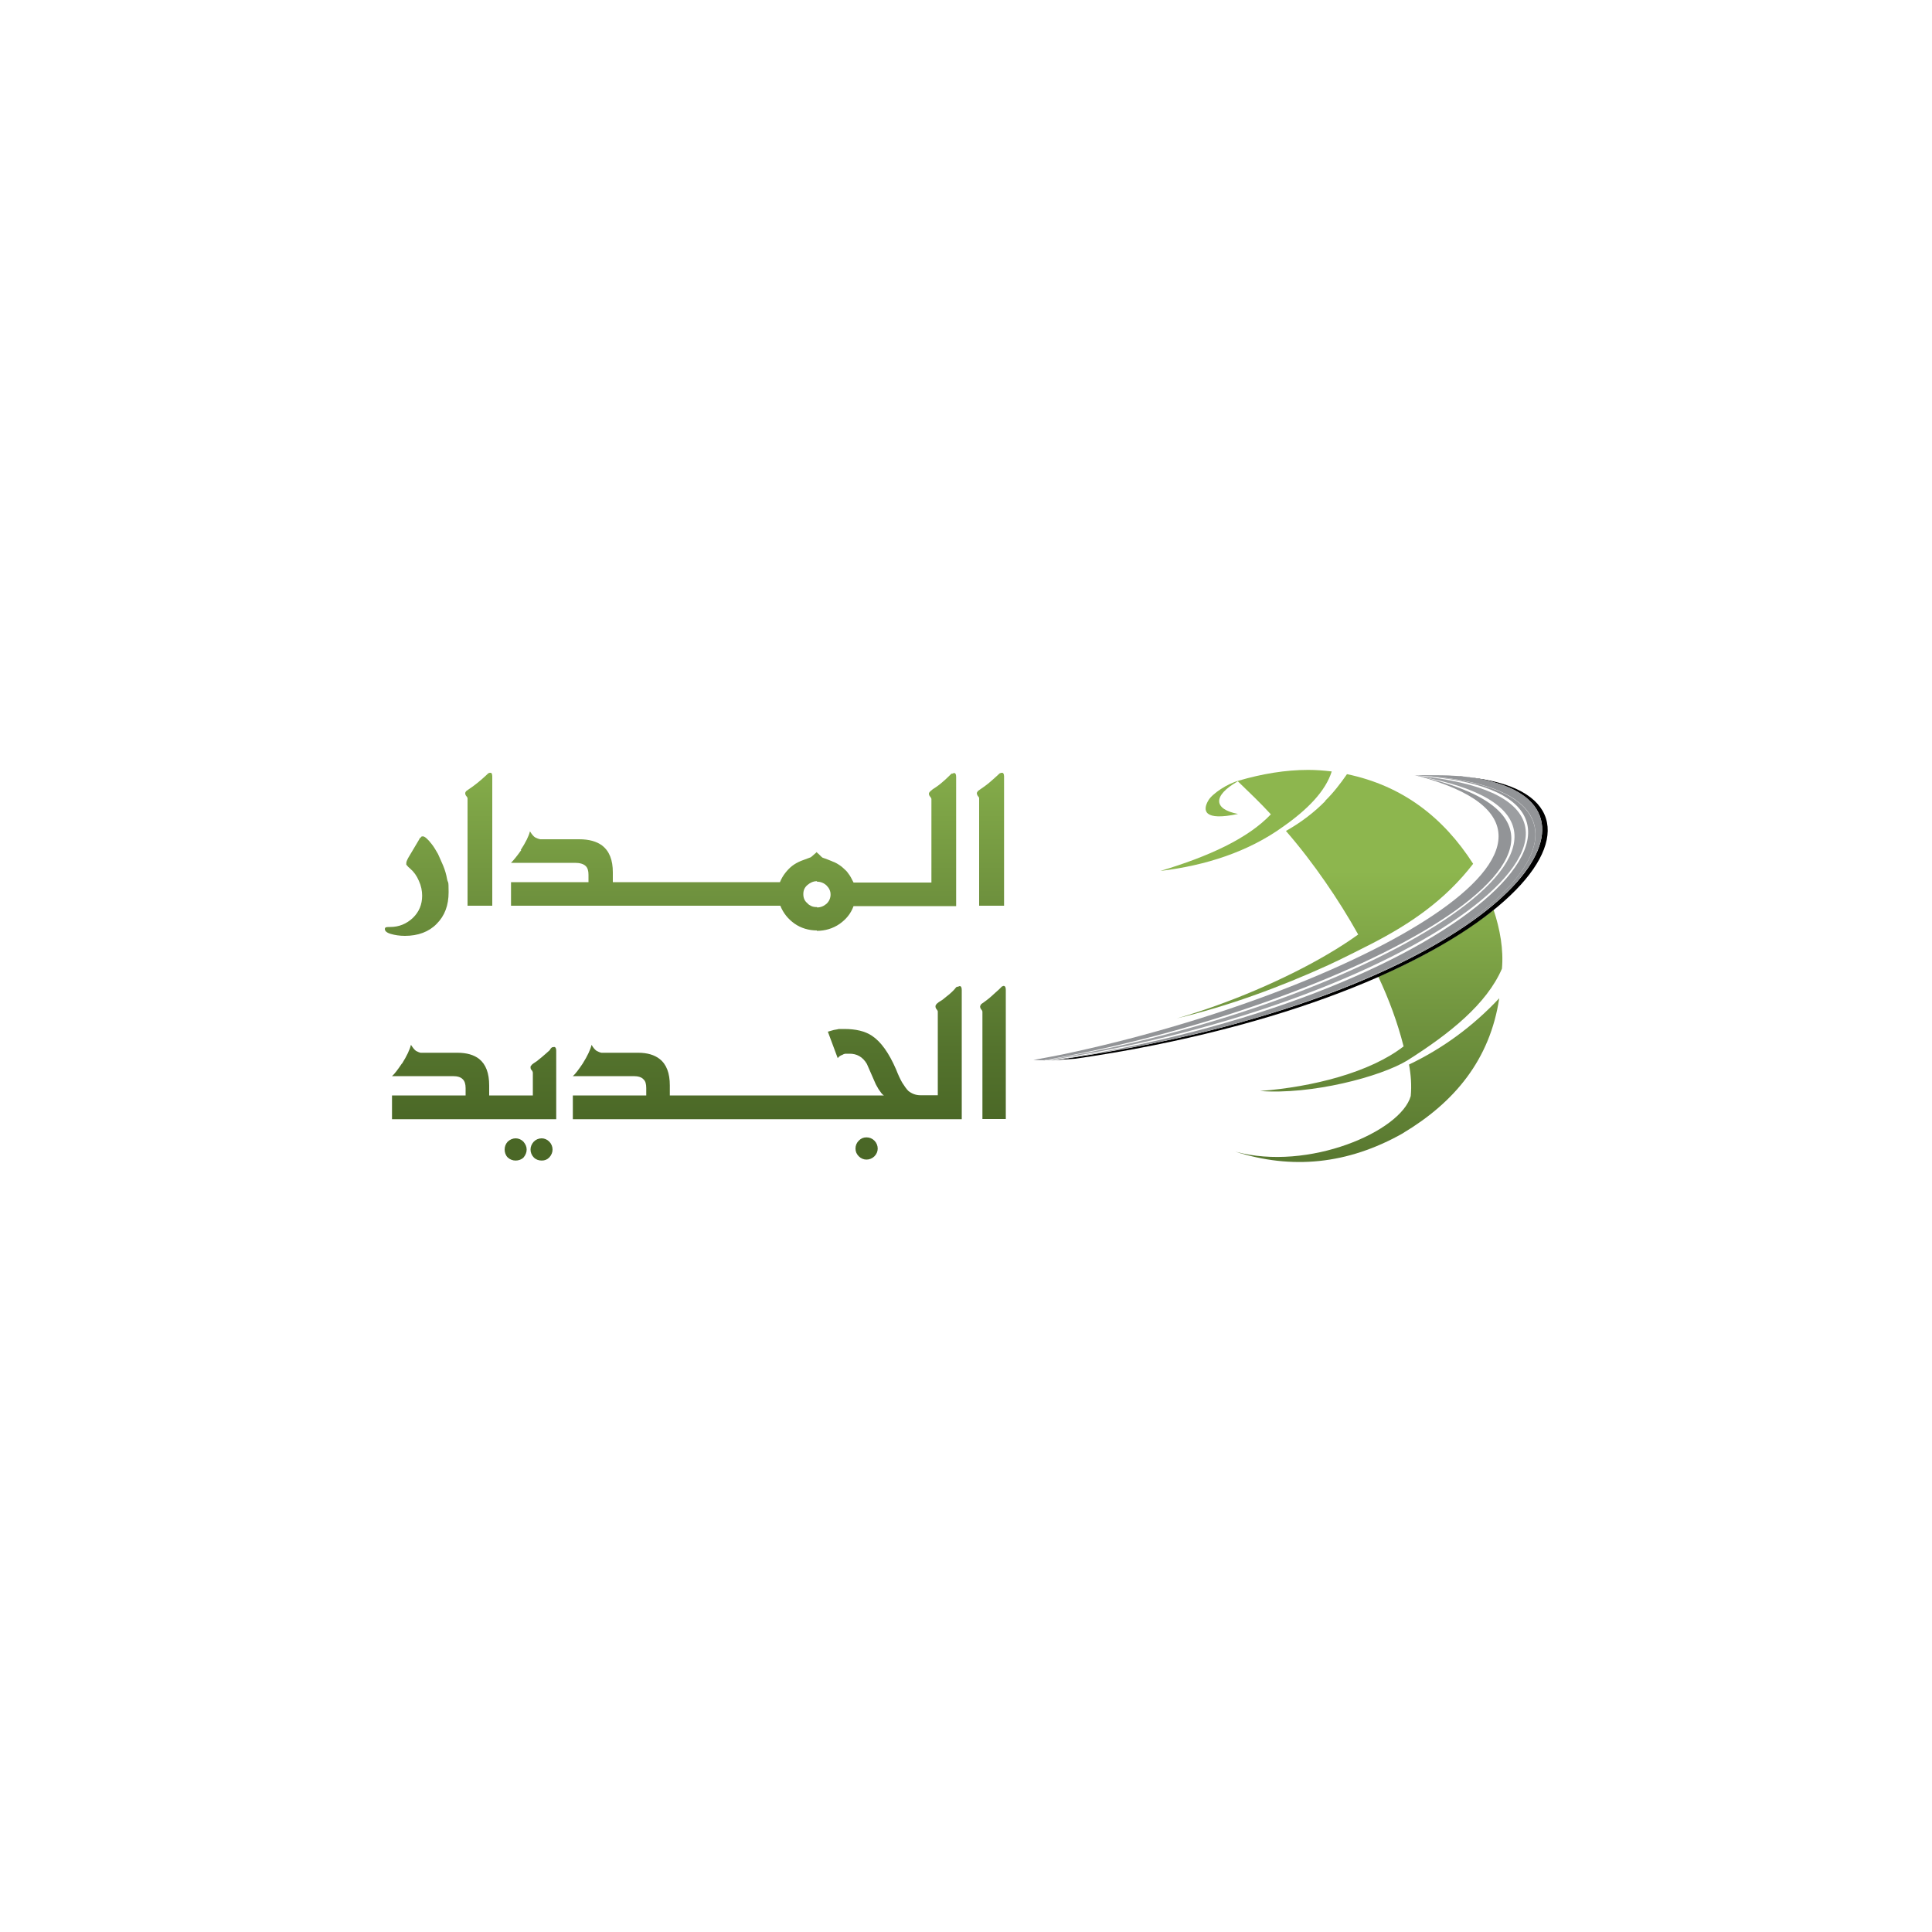 <?xml version="1.0" encoding="UTF-8"?>
<svg id="Layer_2" xmlns="http://www.w3.org/2000/svg" version="1.1" xmlns:xlink="http://www.w3.org/1999/xlink" viewBox="0 0 1000 1000">
  <!-- Generator: Adobe Illustrator 29.1.0, SVG Export Plug-In . SVG Version: 2.1.0 Build 142)  -->
  <defs>
    <style>
      .st0 {
        fill: url(#linear-gradient1);
      }

      .st1 {
        fill: none;
      }

      .st2 {
        clip-path: url(#clippath-1);
      }

      .st3 {
        fill: #bbbdbf;
      }

      .st4 {
        fill: #9c9ea1;
      }

      .st5 {
        fill: #929497;
      }

      .st6 {
        fill: url(#linear-gradient);
      }

      .st7 {
        clip-path: url(#clippath);
      }
    </style>
    <clipPath id="clippath">
      <path class="st1" d="M729.3,551c1,5.3,1.4,10.8.9,16.3-5.1,18.3-52.9,39.1-90.8,28.8,29.1,9.3,58,6.7,86.7-9.5,0,0,0-.1.1-.1,26.7-16,45-38,49.8-69.8-13.7,14.6-29.3,26-46.7,34.3M713.4,505.5c5.6,11.9,10,23.9,13.1,36.1-17.4,13.5-47,21-74.3,23.1,26.6,2,62.2-7.3,76.2-15.8,22.3-14.1,41.1-29.3,49-47.5.9-9.9-1-20.5-4.3-30.4-18.4,14.2-38.4,25.4-59.6,34.5M686,414.6c-5.8,5.9-12.6,11.1-20.4,15.5,7.3,8.4,14.1,17.3,20.4,26.4,6.1,8.8,11.8,17.9,17,27.2-4.6,3.3-9.8,6.7-15.6,10.1-22,13-51.7,25.7-78.2,33.3,26.7-6.4,53.1-16.1,78.2-27.5,5.8-2.6,22.4-11,22.5-11.1h0c20.2-10.4,38.1-22.6,52.6-41.4-15.4-24-36.5-40.4-65.3-46.4-3.4,4.9-7.1,9.7-11.3,13.8M641.1,404.1c-5.8,1.5-13.6,6.7-15.6,10.1-3.2,5.3-2.5,10.9,15.3,7.1-12.6-2.4-13.4-9.3-.1-16.9,5.8,5.6,11.6,11.1,17.1,17.1-12,12.6-32.2,21.8-57.2,29.3,23.4-2.8,45.5-9.9,63.5-22.9,12.7-8.9,22-18.4,25.2-28.6-4.1-.5-8.1-.8-12.2-.8-11.7,0-23.8,2-36.1,5.6h0Z"/>
    </clipPath>
    <linearGradient id="linear-gradient" x1="2027.2" y1="7800.4" x2="2030.4" y2="7800.4" gradientTransform="translate(496220.2 129382.5) rotate(-90) scale(63.5 -63.5)" gradientUnits="userSpaceOnUse">
      <stop offset="0" stop-color="#4a6726"/>
      <stop offset=".2" stop-color="#54732d"/>
      <stop offset=".6" stop-color="#6f923e"/>
      <stop offset="1" stop-color="#8db64e"/>
    </linearGradient>
    <clipPath id="clippath-1">
      <path class="st1" d="M262.8,590.9c-1.1,1.2-1.6,2.6-1.6,4.1s.5,3,1.6,4.1c1.2,1.1,2.6,1.6,4.1,1.6s3-.5,4.1-1.6c1-1.2,1.6-2.6,1.6-4.1s-.6-2.8-1.7-4.1c-1.1-1.1-2.5-1.7-4-1.7-1.5,0-2.9.6-4.1,1.7M276.3,590.9c-1.1,1.2-1.7,2.6-1.7,4.1s.6,3,1.7,4.1c1.1,1.1,2.5,1.6,4.1,1.6s2.8-.5,3.9-1.6c1.1-1.2,1.7-2.6,1.7-4.1s-.6-3-1.7-4.1c-1.1-1.1-2.5-1.7-3.9-1.7-1.6,0-3,.6-4.1,1.7M444.5,590.4c-1.1,1.1-1.7,2.5-1.7,4.1s.6,2.9,1.7,4c1.1,1.1,2.5,1.7,4,1.7s3-.6,4.1-1.7c1.1-1.1,1.7-2.5,1.7-4s-.6-3-1.7-4.1c-1.1-1.1-2.5-1.7-4.1-1.7s-2.8.5-4,1.7M208,550.5c-2.1,3.1-3.7,5.3-5.1,6.5h31.4c2.5,0,4.2.5,5.3,1.7.9.9,1.4,2.4,1.4,4.5v3.8h-38.1v12.3h85v-35.5c0-1.2-.4-1.9-1.1-1.9l-1.1.2c-.2.1-.7.6-1.2,1.5-.6.5-1.2,1.1-1.9,1.7-.5.4-1.2,1-2.2,1.9l-2.6,2.1-1.5,1c-.6.4-1,.7-1.2,1.1-.4.2-.5.6-.5,1,0,.7.2,1.2.6,1.5.4.5.6,1,.6,1.4v11.7h-22.6v-5.2c0-6.3-1.7-10.9-5.2-13.7-2.7-2.1-6.4-3.2-11.3-3.2h-19c-.6-.1-1.5-.5-2.3-.9-.9-.6-1.7-1.7-2.7-3.2-.6,2.5-2.1,5.7-4.6,9.7M495.3,510.7c-.2.1-.7.6-1.3,1.4-1,1.1-2.4,2.4-4.1,3.7l-2.1,1.7-1.9,1.2-1.1.9c-.4.5-.6.9-.6,1.2,0,.7.2,1.2.6,1.6.4.5.6.9.6,1.2v43.3h-9c-2.5,0-4.6-.9-6.3-2.3-1-1-2-2.5-3.1-4.2-1.1-1.9-2.1-4.1-3.2-6.9-3.7-8.5-7.8-14.3-12.5-17.4-3.6-2.4-8.4-3.5-14.3-3.5h-2.9c0,.1-2.5.5-2.5.5l-3.1.9,5.1,13.7c.6-.8,1.4-1.4,2.4-1.7.6-.4,1.1-.5,1.5-.6h2c4-.1,7.1,1.7,9.2,5.3l4.6,10.5,1.4,2.5,1.5,2.1c.4.5.9,1,1.3,1.2h-110.8v-5.2c0-6.3-1.7-10.9-5.3-13.7-2.7-2.1-6.4-3.2-11.1-3.2h-19c-.7-.1-1.5-.5-2.4-.9-.9-.6-1.9-1.7-2.7-3.2-.6,2.5-2.1,5.7-4.6,9.7-2.1,3.1-3.7,5.3-5.1,6.5h31.4c2.3,0,4.2.5,5.2,1.7,1,.9,1.4,2.4,1.4,4.5v3.8h-38v12.3h201.3v-66.9c0-1.4-.4-2-1.1-2l-1.1.4ZM518.5,510.7l-1.4,1.4-1.9,1.7-2.2,2c-1.2,1.1-2.6,2.1-3.8,3l-1.3.9c-.4.6-.6,1-.6,1.2,0,.6.2,1.1.6,1.6.4.4.6.9.6,1.2v55.5h12.1v-66.9c0-1.4-.4-2-1.2-2l-1,.4h0ZM217.4,433.6l-.5,1-5.7,9.6-.7,1.5-.2.9v1c.1,0,.4.4.4.4l.5.6,1,.9c2,1.7,3.5,3.8,4.6,6.4,1.2,2.6,1.7,5.2,1.7,7.7,0,4.6-1.6,8.4-4.8,11.5-3.3,3.1-7.2,4.7-11.7,4.7h-.6c-.9,0-1.5.1-1.7.2-.4.2-.5.5-.5.9,0,1,1,1.9,3.1,2.5,2,.6,4.5,1,7.3,1,6.8,0,12.4-2.1,16.4-6.2,4.2-4.2,6.2-9.6,6.2-16.4s-.3-4.3-.8-6.8c-.4-2.4-1.1-4.7-2-6.9-.9-2.2-1.9-4.2-2.7-6.1-1-1.7-2-3.5-3.1-4.9-2.2-2.9-3.8-4.2-4.7-4.2s-.9.2-1.3.9M269.8,440c-2.2,3.1-4,5.3-5.3,6.6h33.1c2.6,0,4.5.6,5.6,1.7,1,1,1.4,2.5,1.4,4.5v3.8h-40.1v12.2h139.4c1.5,3.8,4,6.9,7.4,9.3,3.3,2.3,7.3,3.5,11.6,3.5v-12.1c-1.1,0-2-.1-2.9-.5-.7-.4-1.5-.7-2.1-1.5-1.5-1.2-2.1-2.8-2.1-4.7s.6-3.4,2.1-4.7c1.4-1.2,3-2,4.9-2v-15.1l-1.7,1.5-1.4,1.2-5.1,1.9c-1.7.7-3.3,1.6-4.6,2.6-1.4,1.1-2.5,2.3-3.6,3.7-1.1,1.4-2,3-2.7,4.7h-86.5v-5.1c0-6.4-1.8-11-5.6-13.9-2.8-2.1-6.8-3.2-11.8-3.2h-20.2c-.6-.1-1.5-.4-2.5-.9-.9-.5-1.8-1.6-2.8-3.2-.6,2.5-2.2,5.7-4.8,9.7M252.7,400.3l-1.5,1.4-1.9,1.7-2.4,2c-1.4,1.1-2.7,2.1-4.1,3l-1.4,1c-.5.5-.6.9-.6,1.2s.1,1,.6,1.5c.4.4.6.9.6,1.2v55.5h12.8v-66.9c0-1.4-.4-2-1.1-2,0,0-1.1.4-1.1.4ZM492.7,400.3c-.2.1-.7.6-1.5,1.4l-2,1.9-2.2,1.9c-1.7,1.4-3.1,2.3-4.2,3l-1.1.9c-.5.5-.9.9-.9,1.4s.2,1.1.7,1.6c.4.5.6.9.6,1.1v43.3h-40.3l-1.4-2.7c-.4-.7-.9-1.5-1.4-2.1-.6-.9-1.2-1.5-1.9-2.1-.5-.5-1.1-1-1.7-1.5-1.5-1.1-3-2-4.5-2.5-1-.5-1.9-.7-2.7-1.1l-2.5-.9-.6-.5-.7-.7c-.5-.5-.9-.9-1.2-1.1l-.4-.4v15.1c2,.1,3.6.7,5,2,1.4,1.4,2.1,2.9,2.1,4.7s-.7,3.5-2.1,4.8c-1.4,1.2-3,1.9-5,1.9v12.1c4.3,0,8.3-1.2,11.8-3.6,3.5-2.5,5.8-5.4,7.2-9.2h53.1v-66.9c0-1.4-.4-2-1.1-2,0,0-1.1.4-1.1.4ZM517.4,400.3l-1.5,1.4-1.9,1.7-2.3,2c-1.4,1.1-2.7,2.1-4.1,3l-1.4,1c-.4.5-.6.9-.6,1.2s.2,1,.6,1.5c.5.4.6.9.6,1.2v55.5h12.9v-66.9c0-1.4-.5-2-1.2-2l-1.1.4h0Z"/>
    </clipPath>
    <linearGradient id="linear-gradient1" x1="2028.4" y1="7804.3" x2="2031.6" y2="7804.3" gradientTransform="translate(490400.5 127963.5) rotate(-90) scale(62.8 -62.8)" gradientUnits="userSpaceOnUse">
      <stop offset="0" stop-color="#4a6726"/>
      <stop offset=".2" stop-color="#54732d"/>
      <stop offset=".6" stop-color="#6f923e"/>
      <stop offset="1" stop-color="#8ab34d"/>
    </linearGradient>
  </defs>
  <g class="st7">
    <rect class="st6" x="600.6" y="398.5" width="177.5" height="208"/>
  </g>
  <g class="st2">
    <rect class="st0" x="199" y="400" width="321.7" height="200.7"/>
  </g>
  <path class="st4" d="M540.3,548.8c.7,0,1.4,0,2.2,0,196.8-30.1,327.8-134,190.7-147.3.3,0,.5.1.8.2,132.6,24.1-22.2,119.1-193.7,147.2"/>
  <path class="st4" d="M732.8,401.4c.2,0,.5,0,.7.1-.1,0-.2,0-.3,0-.1,0-.3,0-.4,0"/>
  <path class="st4" d="M733,401.4s0,0,.2,0c0,0,0,0,0,0,0,0-.2,0-.2,0"/>
  <path class="st5" d="M540.2,548.8c154.4-26.7,328.5-116.8,193.8-147.2-.2,0-.3,0-.5-.1,118.3,31.4-34.7,113-183.7,144.3-2.4.5-10.8,2.1-13.1,2.5-.6.1-1.2.2-1.8.3,1.2.1,2.8.2,5.2.2"/>
  <path class="st4" d="M733.2,401.4s0,0,0,0c.1,0,.2,0,.3,0,.2,0,.3,0,.5.1-.3,0-.5-.1-.8-.2"/>
  <path d="M755.5,401.8c84.5,7.9,41.6,83.4-110,126.4-.4,0-.7.2-1.1.3-.4.1-.9.2-1.3.4-15.1,4.3-31.1,8.1-48,11.5-13.3,2.7-27.3,5.1-41.9,7.3-2.2.3-4.4.6-6.6,1,2.7-.2,6.1-.4,10-.7,10.8-1.6,21.3-3.3,31.4-5.2,201.7-37.9,266.3-133.8,167.6-140.9"/>
  <path class="st5" d="M553.1,547.6c11.7-1.8,23.1-3.8,34.3-5.8,2.5-.5,5.1-1,7.6-1.4,17-3.5,33.1-7.3,48-11.5.4-.1.9-.2,1.3-.4.4,0,.7-.2,1.1-.3,144.6-41.5,202.7-119.8,90.3-126.6,7.2-.3,13.8-.1,19.8.3-6.9-.6-14.7-.8-23.3-.5,135.2,7.9,22.3,116.1-188.1,147.5.7,0,1.4,0,2.1-.1,2.3-.3,4.6-.7,6.9-1"/>
  <path class="st3" d="M553.1,547.6c14.6-2.2,28.6-4.6,41.9-7.3-2.5.5-5,1-7.6,1.4-11.2,2.1-22.6,4-34.3,5.8"/>
  <path class="st3" d="M644.4,528.4c-.5.1-.9.2-1.3.4.4-.1.9-.2,1.3-.4"/>
  <path class="st5" d="M735.7,401.5c112.5,6.8,54.3,85.1-90.2,126.6,151.6-43,194.5-118.5,110-126.4-6-.4-12.6-.5-19.8-.3"/>
</svg>
